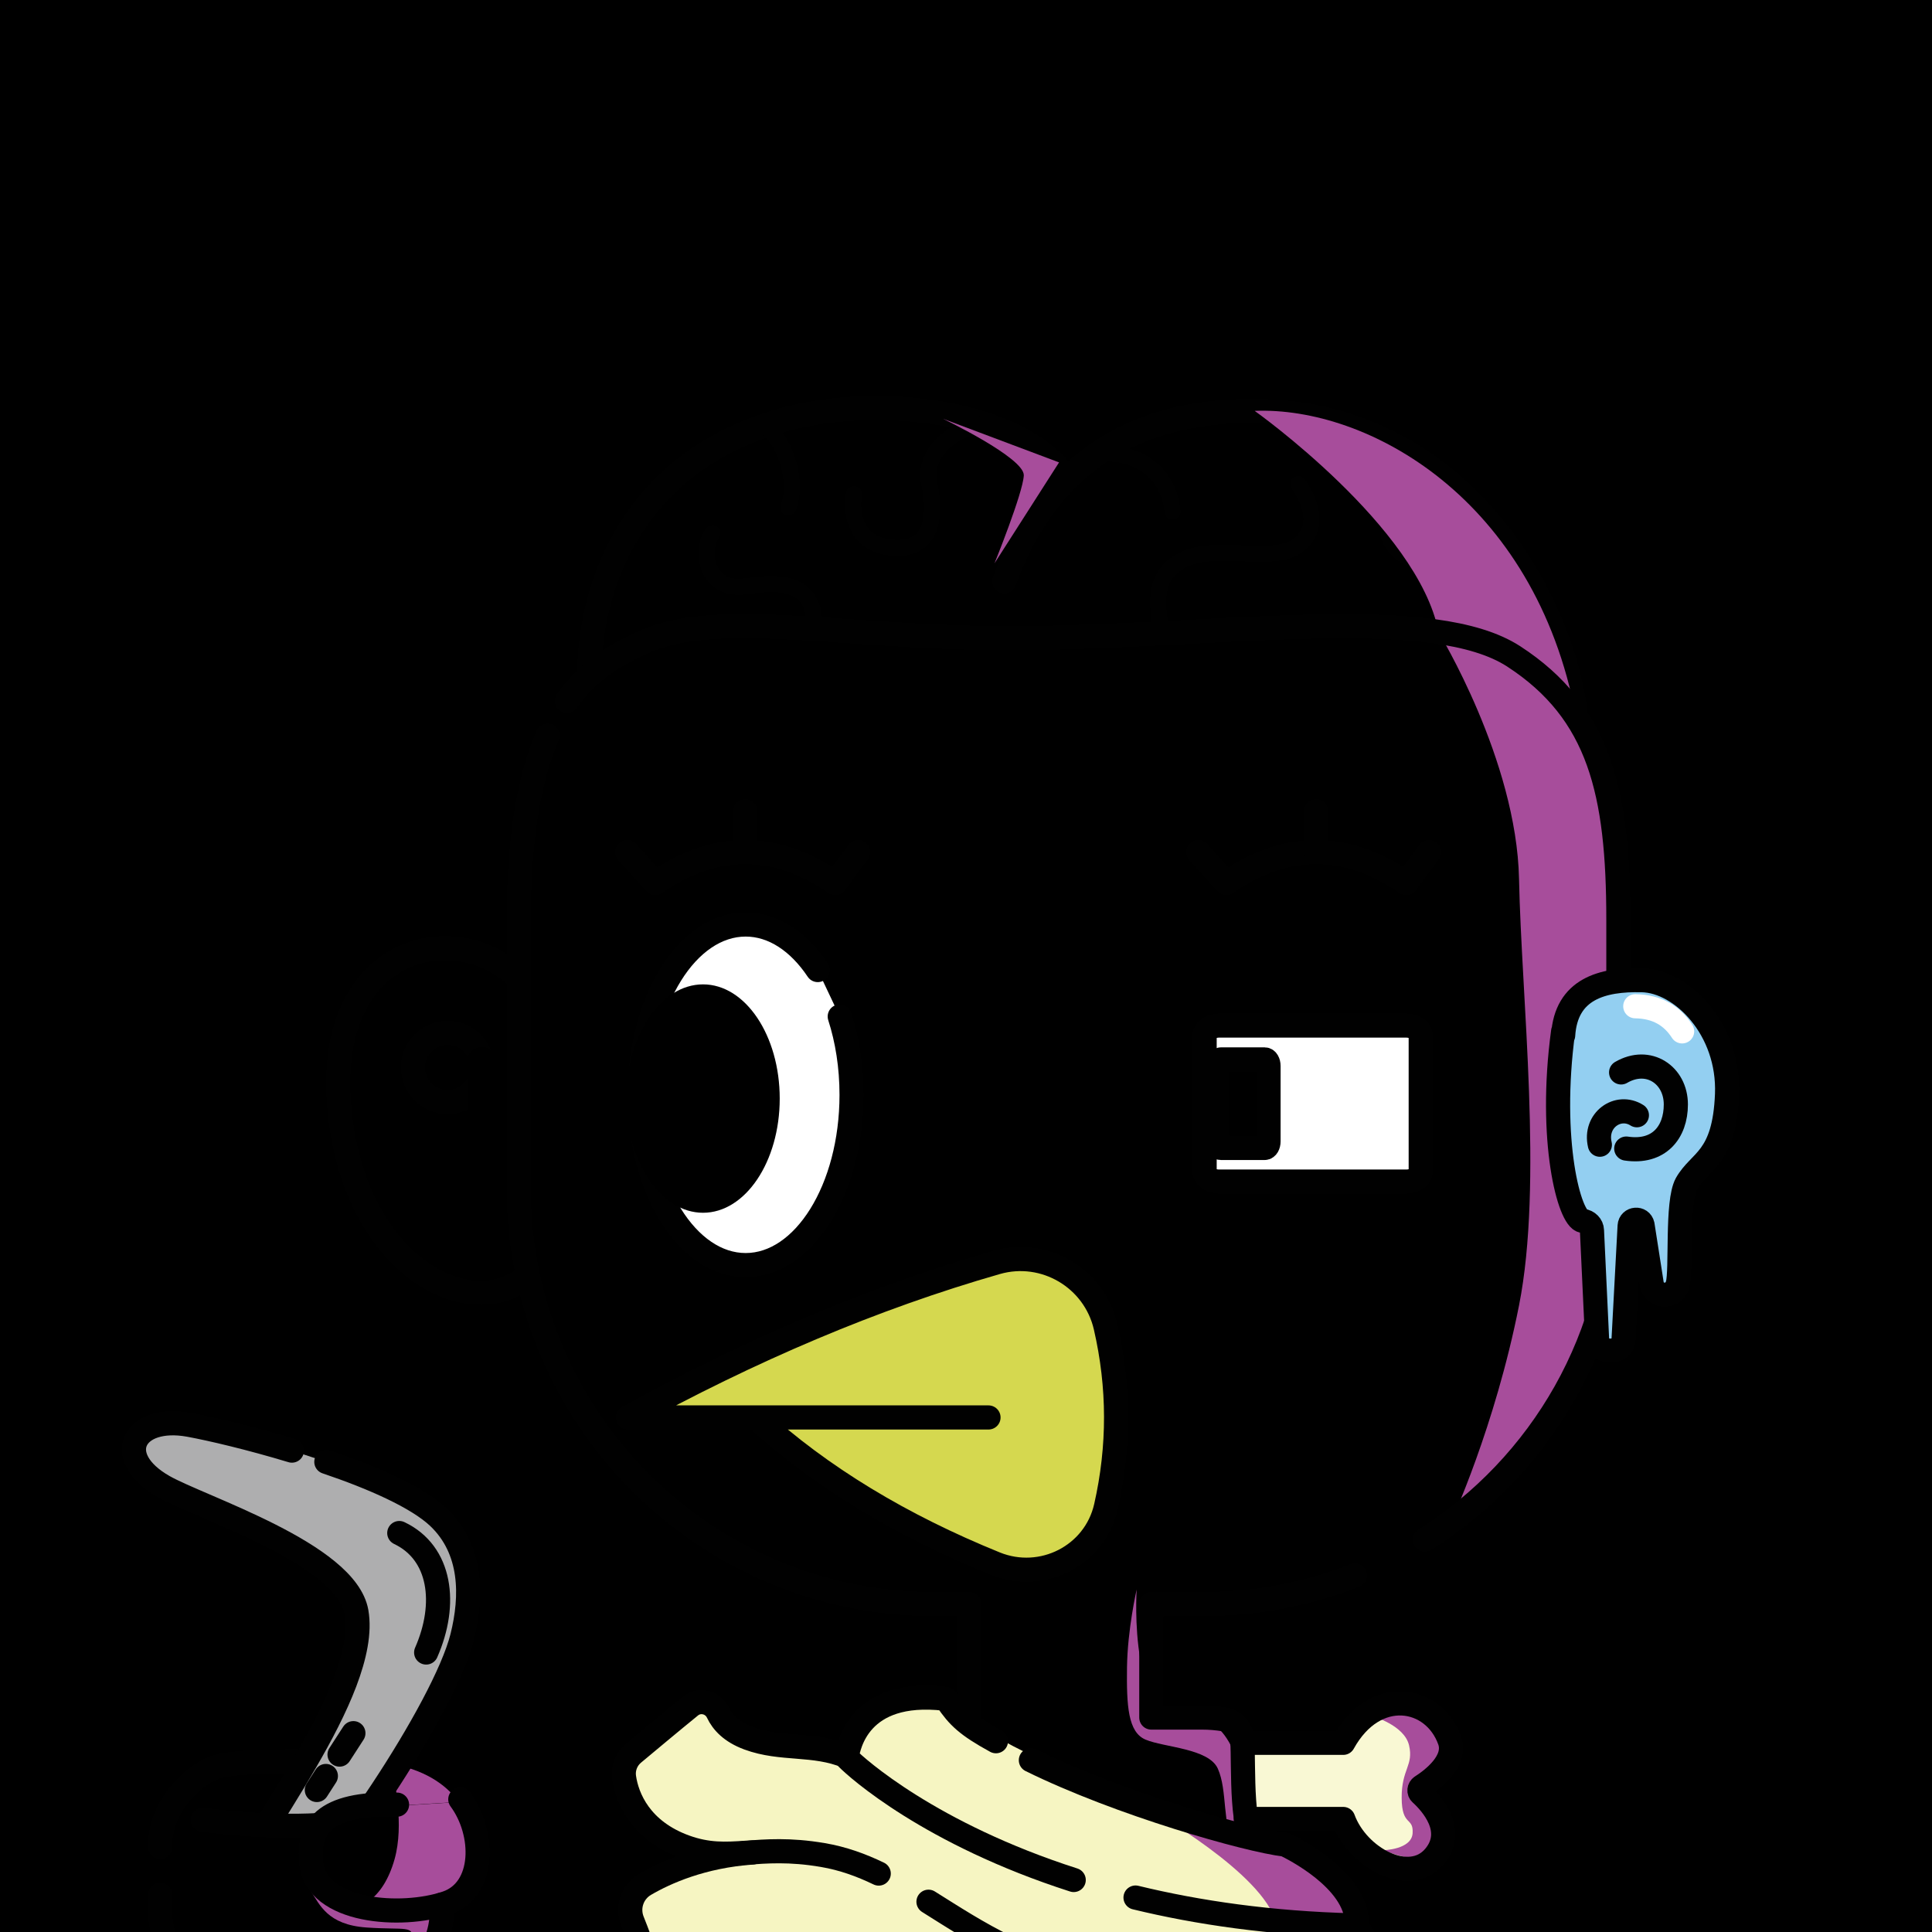 <svg version="1.1" xmlns="http://www.w3.org/2000/svg" xmlns:xlink="http://www.w3.org/1999/xlink" width="1080px" height="1080px"><style>.s{fill:none;stroke:#010101;stroke-width:15;stroke-linecap:round;stroke-linejoin:round;stroke-miterlimit:10}.sw{stroke:#fff}.t{stroke-width:10}.b{fill:#000}.w{fill:#fff}.st{stroke-width:10}.t{stroke:#66000078;mix-blend-mode:multiply}.sh{fill:#A74D9B78;mix-blend-mode:multiply}.hr{fill:#2B1912}.bbg{fill:hsl(121deg 45% 62%)}.br{fill:hsl(235deg 56% 70%)}#bg{scaleX(-1.0) translateX(-1080px)}.fg{transform: scale(-0.9,0.9) translate(-1100px,119px)}#fc,#lf,#rf,#pp{transform:translate(22px,72px)}</style><rect x="0" y="0" style="fill:hsl(139deg 9% 40%)" width="1080" height="1080"/><g class="fg"><g id="rf"><path class="s bbg" d="M738.4,445.4c22.7-71.1,136.6-67.7,129.2,46.8c-7.4,114.4-101.5,150-129.2,93.2"/><circle class="s" cx="800" cy="472" r="21.5"/><path d="M788,468.9c-0.4,21-2.6,41.3,0.6,61.5c1.6,8.1,3.6,21.1,11.4,23c3.6,0.9,7.3,0.6,9.9-2.4c6.9-7.6,9.1-19.1,17.8-26.2c3.4-2.8,8.7-4,12.9-2.8c1.3,0.3,2.1,1.6,1.7,2.9c-0.2,0.9-0.9,1.6-1.8,1.8c-6.4,1.1-7.8,6.7-9.2,12.6c-2.1,9.5-3.9,20.4-11.7,27.8c-10,9.3-26.2,9.9-37.4,1.9c-18-14.2-16.2-38.8-15.7-58.5c0.5-14.5,1.8-28.6,2.6-42.3C770.3,455.9,787.9,456.6,788,468.9L788,468.9z"/></g><path class="br" d="M449,331c212.7,23.3,294.7-31.3,284.1-71.4c-16.9-64-74.2-108.8-142-117.5c-52.8-4.9-121.2-10.1-158.1,36.2c-106.5-90-264.5-14.1-305.4,107.7C108.1,373.7,236.3,307.7,449,331z"/><g class="s"><path d="M121.2,326c7.4-71,71.4-189.9,200.8-189.8c96.5,0.1,135.9,56,154.2,105.9"/><path d="M734,300.7c0-56.7-27.6-132.9-119.7-158.7c-62.1-17.3-147.4-4.5-174.9,33.9"/></g><g class="s st"><path d="M379.1,270c3-17.1,3.5-34.4-16.8-42.5c-20.9-8.3-54.4,3.8-69.2-8.3c-17.5-14.3,0.5-37.5,0.5-37.5"/><path d="M169.5,212.1c16,21.9,57.8,27.3,68,1.9"/><path d="M417,163.3c-14.4-2.8-42.2,4.9-45.3,35.4"/><path d="M488.2,144.5c23.2,2.9,38.5,20.3,34.6,37.1c-3.2,13.9-4.9,40.9,21.1,39.7s27.4-22.8,25.7-33.4"/><path d="M594.2,271.7c-1.2-29.7,21.4-29.8,42.1-26.6c24.7,3.8,29.4-21.6,21.1-33"/><path d="M626,145.7c-12.8,5.7-22.3,34.3-15.6,50.4"/></g><g class="sh"><path d="M514.3,141.1c0,0-50.7,24.3-50.2,35.2c0.5,10.9,18.2,54.6,18.2,54.6l-40.1-62.7L514.3,141.1z"/><path d="M320.7,136.2c0,0-101.6,72.2-114.2,137.3c0,0-53.2,7-85.4,52.5C146.8,190,251,133.4,320.7,136.2z"/></g><path class="bbg" d="M129.6,747.2c45.9,98.1,155.7,129.7,256.1,128.4c-3,40.3,21.8,90.2-37.6,75c-39.3,4.3-9.7,51.3-28.6,72.6c-9.8,13.4-32.3,33.9-41.9,52.1c-21.4,40,200.1,7.2,196.4,11.1c0.3-52.2,78.8-51.9,78.7-101.6c8.5-37-23.2-40.6-51.5-37.8c-17.2-108,30.8-54.6,102.6-89.2c140-44,184.5-193.9,174-327.4c-7.4-66.6,20.1-186.9-44.1-224.8c-73.8-64.3-376.2-16.9-497.7-31.3C154.7,268,99.6,335.2,98.5,412.8C98.1,523.6,86.4,642.8,129.6,747.2z"/><path style="fill:#C55B57" d="M609.7,1080c8.2-31.2,5.9-64-15.1-88.6c-5.6-10-38.5-32.8-38.2-10.1c4.7,21.7-11.1,39.4-31.3,44.4c-11.7,4.2-23.5,8.1-33.2,16C407.9,1110,592.6,1094.1,609.7,1080z"/><path style="fill:#F9F8D4" d="M322.2,966.2c-16.6-11.9-41.2-4.9-59-4.3c-9.9-23.2-45.2-31.3-61.3-9.6c-11.8,16.8,2.2,34.5,17.5,42.4c-18.9,18.4-11.3,55.1,19.2,39.7c12.4-4.9,19.6-16.9,28-26C297.5,1002.6,348.7,1020.4,322.2,966.2z"/><g class="sh"><path d="M247.5,947c0,0-19.8,5.5-22.7,18.1c-2.9,12.6,4.7,14.6,4.6,32.6s-7.4,11.6-6.8,21.9s18.3,10.6,18.3,10.6s-58.3,24.7-24.3-32.6C216.7,997.6,170.1,934,247.5,947z"/><path d="M394,868.3c0,0,5.7,24.7,6,48.4c0.3,23.7-0.6,40.2-11.5,44.8c-11.6,4.9-39.2,5.4-44.9,18c-6.2,13.8-2.4,34.5-10.9,50.8c-10,19.3-23.8,21.7-34.7,35.7c-6.4,8.3-8.6,14.1-8.6,14.1h-17.9c1.7-25,53.7-44.3,53.7-66.3c0-22,7.6-66.1,33.3-65.3C399.8,957.2,394,868.3,394,868.3z"/><path d="M527.1,1020.8c-26.8,6-46.1,30.8-55,59.2h19.1c0,0,4-7.8,14.5-21.2c10.5-13.4,41.7-17,57.7-41.9c13.7-21.2,9-42.8,9-42.8C555.7,970.6,554.8,1014.5,527.1,1020.8z"/><path d="M955.2,1001.7c0,0-15.6-16-63.6-9s-61.8,30.3-63.6,88.7c21,1,7.9-2.3,23.3-42.3S955.2,1001.7,955.2,1001.7z"/><path d="M206.6,273.5c0,0-48.6,79.3-50.1,153.5s-15,189,0,264.8s42.2,134.4,42.2,134.4S94.8,744.2,94.8,602.5s2.8-150.3,3.7-212.4S162.2,276.8,206.6,273.5z"/></g><g class="s"><path d="M258.4,859.5c29.2,11.5,61,17.8,94.3,17.8h32.2v70.5h-31.6c-4.6,0-9.2,0.4-13.6,1.1c-6.2,1-10.9,6.1-11.3,12.3c-1.1,18.9,1.5,59.5-10.2,69.6c-28,24.1-48.2,11.2-49.4,82.1"/><path d="M747.9,316.4c-14.2-20-31.6-29.4-47.9-36.7c-48.2-21.6-132.3-0.4-243.7-2.4c-124.8-2.3-247-20.7-296.5,11.4c-53.4,34.7-65,84.7-65,163.5v167.1c0,91.8,47.9,172.3,120.1,218"/><path d="M611.6,1030.2c-0.5-32.2-17.4-58.1-56.6-62c-0.3-4.8-0.8-8.8-1.2-11.7c-0.5-3.7-3-8.1-6.7-8.4c-3.1-0.3-11.4-0.2-17.9-0.3h-31.4v-70.5h22c142.5,0,258-115.5,258-258V452.3c0-53.5-7.1-89.4-17.9-114.4"/><path d="M951.1,1005.5h-58c-26.1,0-47.2,21.1-47.2,47.2v41.5"/><circle class="b" cx="402.5" cy="1054.2" r="4.7"/><path d="M611.6,1113c0-16.2,0-34.2,0-49.3"/><path d="M471,1113c0,0-6.1-42.9,17.8-69.3c20.7-22.8,45.3-14.8,56.9-28.8c14.7-17.8,9.8-27.4,9.3-46.7"/><path d="M328.2,963.5h-62.5c-19.7-35.6-56.2-29.1-66.1-1.5c-4.6,12.8,10.6,24.3,17.5,28.7c1.5,1,1.7,3.1,0.4,4.3c-6.7,6.1-22,23-8.5,39.1c15.4,18.4,47.8,1,56.7-23.3h60.5"/></g><g id="lf"><g class="s"><path style="fill:#93CFF1" d="M107.1,452.1c-1.8-28.9-24.3-34.9-48.9-34.3c-24.8,0.5-54.5,30.4-52.9,70.9s17,41,25.2,55.6c6.3,11.4,2.9,53.5,5.5,62.6c2.3,8,12.9,8.5,15.9,0.7l5.9-37.8c1-4.6,7.7-4.1,8,0.6l3.8,71.2c1.4,8.5,15.1,8.4,16.4-0.1l3.2-68.3c0.1-3.1,2.6-5.5,5.7-5.9c8.3-1,21.4-49.8,12.2-117.7"/><path d="M71.1,475.1c-17-9.9-34,1.6-34,19.9c0,17.3,10.5,30.4,30.8,27.4"/><path d="M61.3,501.7c11.7-7.4,26.6,3.1,23,18.3"/><path style="stroke:#fff" d="M33.2,449.6c6.1-9.5,15.3-15.4,29.1-15.6"/></g></g><path class="bbg" d="M878.4,973.9c0,0-46.9-1.4-65.9,29.6s-0.7,53.6,12.5,62.5c1.7,23.5,4.2,53.4,85.7,53.3c81.5-0.1,88.5-25.6,89.8-39.4s4.4-53.8-7.6-73.1C980.9,987.6,963.6,970.4,878.4,973.9z"/><path class="sh" d="M857.8,976.3c-21,3.9-34.1,12.3-42.8,23.9l37.8,2.3C854.2,987.7,857.8,976.3,857.8,976.3z"/><path class="s" d="M861.8,976.4c11.3-0.9,88.6-3.8,104.8,2.4s33.9,26.1,33.9,48.3l0,1.1"/><g class="s"><path style="fill:#AEAEAF" d="M918.7,782c25.8-7.8,50.1-13.5,63.7-16c35-6.4,48.3,19.9,16,38.3c-23,13.1-113.5,41.7-119.8,78c-8.6,49.4,67.8,141.8,75.5,169.4c7.7,27.6-7.6,34.8-28.2,19.5c-29.3-21.8-101.8-128.9-113-173.5c-6.3-25.2-6.4-54.2,14.7-74.3c13.2-12.5,40.7-24.6,69.7-34.4"/><path d="M835.3,907.4c-13.3-30.2-9.2-61.9,16.7-74.2"/><path d="M889.1,970.8c-2.9-4.5-5.8-9-8.6-13.3"/><path d="M903.2,992.8c-1.9-2.9-3.7-5.8-5.6-8.7"/></g><path class="bbg" d="M940.2,1119.4c47.5-7.9,61-28.6,60.3-48.6s1.2-24.3-22-59.1c0,0-78,4.6-103.8-6.1s-81.7,25-66.2,42.5s15.7,29.9,21.1,39.7C835,1097.5,861.5,1128,940.2,1119.4"/><path class="sh" d="M885.8,1064.8c-8,3-23.6-3.1-30.9-29.1c-3-10.8-3-22.8-2-33.1l-37.8-2.3c-4.6,6.1-8,13.2-10.7,20.9c-7.7,22.3,23.2,43.4,23.2,43.4s-22.3,18.3,34.3,51.3c0,0-16.3-20-17.8-29.7c-1.5-9.7,4-6.3,28.3-8s29-14.3,34.5-22.5S893.8,1061.8,885.8,1064.8z"/><g class="s"><path d="M1000.5,1057.9v10.1c0,28.4-23.1,51.4-51.7,51.4h-71.5c-28.5,0-51.7-23-51.7-51.4v-4"/><path d="M902.3,1014.6c15,0.9,40.2,0.8,71.8-3.3"/><path d="M853.4,1001.9c46.7-1.5,55.4,15.3,53.3,36.1c-3.1,31-56.2,34.5-84.1,25c-24.1-8.2-24-43.5-8.5-64.4"/></g><g id="fc"><path class="s w" d="M320.93,542.91H204.41c-4.89,0-8.85-2.86-8.85-6.39v-84.14c0-3.53,3.96-6.39,8.85-6.39h116.53c4.89,0,8.85,2.86,8.85,6.39v84.14C329.78,540.04,325.82,542.91,320.93,542.91z"/><path class="s b" d="M319.75,522h-27.31c-1.29,0-2.34-1.8-2.34-4.02v-46.92c0-2.22,1.05-4.02,2.34-4.02h27.31c1.29,0,2.34,1.8,2.34,4.02v46.92C322.09,520.19,321.04,522,319.75,522z"/><path class="s" style="fill:#D5D84F" d="M608.74,689.42c-40.69,37.08-90.62,67.12-148.91,90.77c-28.98,11.76-61.85-4.86-68.77-35.36c-8.45-37.25-8.38-74.49,0.21-111.74c6.96-30.2,37.93-48.52,67.72-39.98c76.8,22.02,153.12,54.61,229.01,96.3l-223.97,0"/><path class="s w" d="M570.08,411.51c11.74-17.55,27.48-28.29,44.78-28.29c36.33,0,65.79,47.36,65.79,105.78s-29.45,105.78-65.79,105.78c-36.33,0-65.79-47.36-65.79-105.78c0-17.54,2.65-34.08,7.35-48.64"/><ellipse cx="641.33" cy="491.34" rx="47.63" ry="70.93"/><g class="s"><path d="M333.74,338.23l-17.39,19.25c-37.25-25.66-74.51-25.66-111.76,0l-14.28-19.25"/><line x1="260.47" y1="312.86" x2="260.89" y2="338.23"/><path d="M688.41,338.23l-17.39,19.25c-37.25-25.66-74.51-25.66-111.76,0l-14.28-19.25"/><line x1="615.14" y1="312.86" x2="615.56" y2="338.23"/></g></g><path style="fill:#F6F5C2" d="M670,1037.5c-7.4-10.6,50.1-32.6,41.1-62.4c-5.4-15-27-19.9-37.9-32c-6.2-5.1-13.5-4.1-18.2,2.4c-17.7,24-48.6,23.2-75.7,26.8c-7.6-13.9-19.5-23.7-33.4-31.4c-9.2-5.7-26-15.7-33.2-2.9c-70.1,58.2-168.9,61.4-240.5,112.6c-23.9,26.3-42.8,91.8,15,78c55.9-1.1,111.6-4.2,167.4-7.3c69.1-2.2,139.5-16.9,206.5,5.9C709.6,1133.3,725.4,1040.6,670,1037.5z"/><g class="sh"><path class="sh" d="M384.9,1005.5c0,0-69.4,39-77.4,69.5s-8,50.5-8,50.5s-44.5,12-48.5,0s-2.5-62.4,27-83.7S384.9,1005.5,384.9,1005.5z"/></g><g class="s"><path d="M481.4,962.5c18.1-9.9,23.5-15.3,30.5-25.6c0.3-0.4,0.7-0.7,1.2-0.8c53.8-6.2,59.8,29.9,60.9,35.6c0.1,0.6-0.1,1.1-0.5,1.6c-5.5,5.6-51,46.7-140.4,75.4"/><path d="M394.7,1059.6c-38.7,9.4-83.8,16-135.7,17.3c-1,0-1.8-0.8-1.8-1.8c0.6-26.9,40.7-46.5,44.2-48.2c0.2-0.1,0.3-0.1,0.5-0.2c22.9-2.7,102.2-25,157.8-52.4"/><path d="M554.2,1044.7c11-5.3,22.3-9.4,34.7-11.5c41.6-7.1,57.6,5,85.4-5c28-10.1,36.3-30.6,38.1-43.3c0.8-5.6-1.4-11.2-5.7-14.8c-8.4-7-23.8-19.9-35.5-29.4c-5.6-4.6-14-2.6-17.1,4c-2.8,5.9-8.2,11.9-19,15.9c-20.6,7.6-40.6,2.8-61.1,11.3"/><path d="M259,1076.9c-12.2,7.2-12.4,43-4.9,49c7.5,6,171.2-11.5,220.6-35.4c17.6-8.5,33.3-18.7,48.6-28.3"/><path d="M361.2,1117.9c0,0,139,5.2,192.8-1.1c44-5.2,92.4,5.2,116.8,11.6c7.6,2,15.6-1.7,18.9-8.8c6.1-12.9,11.2-29.8,17.5-45.4c3.4-8.5,0.1-18.1-7.7-22.7c-13-7.6-35.6-17.7-67-19.9"/></g></g></svg>